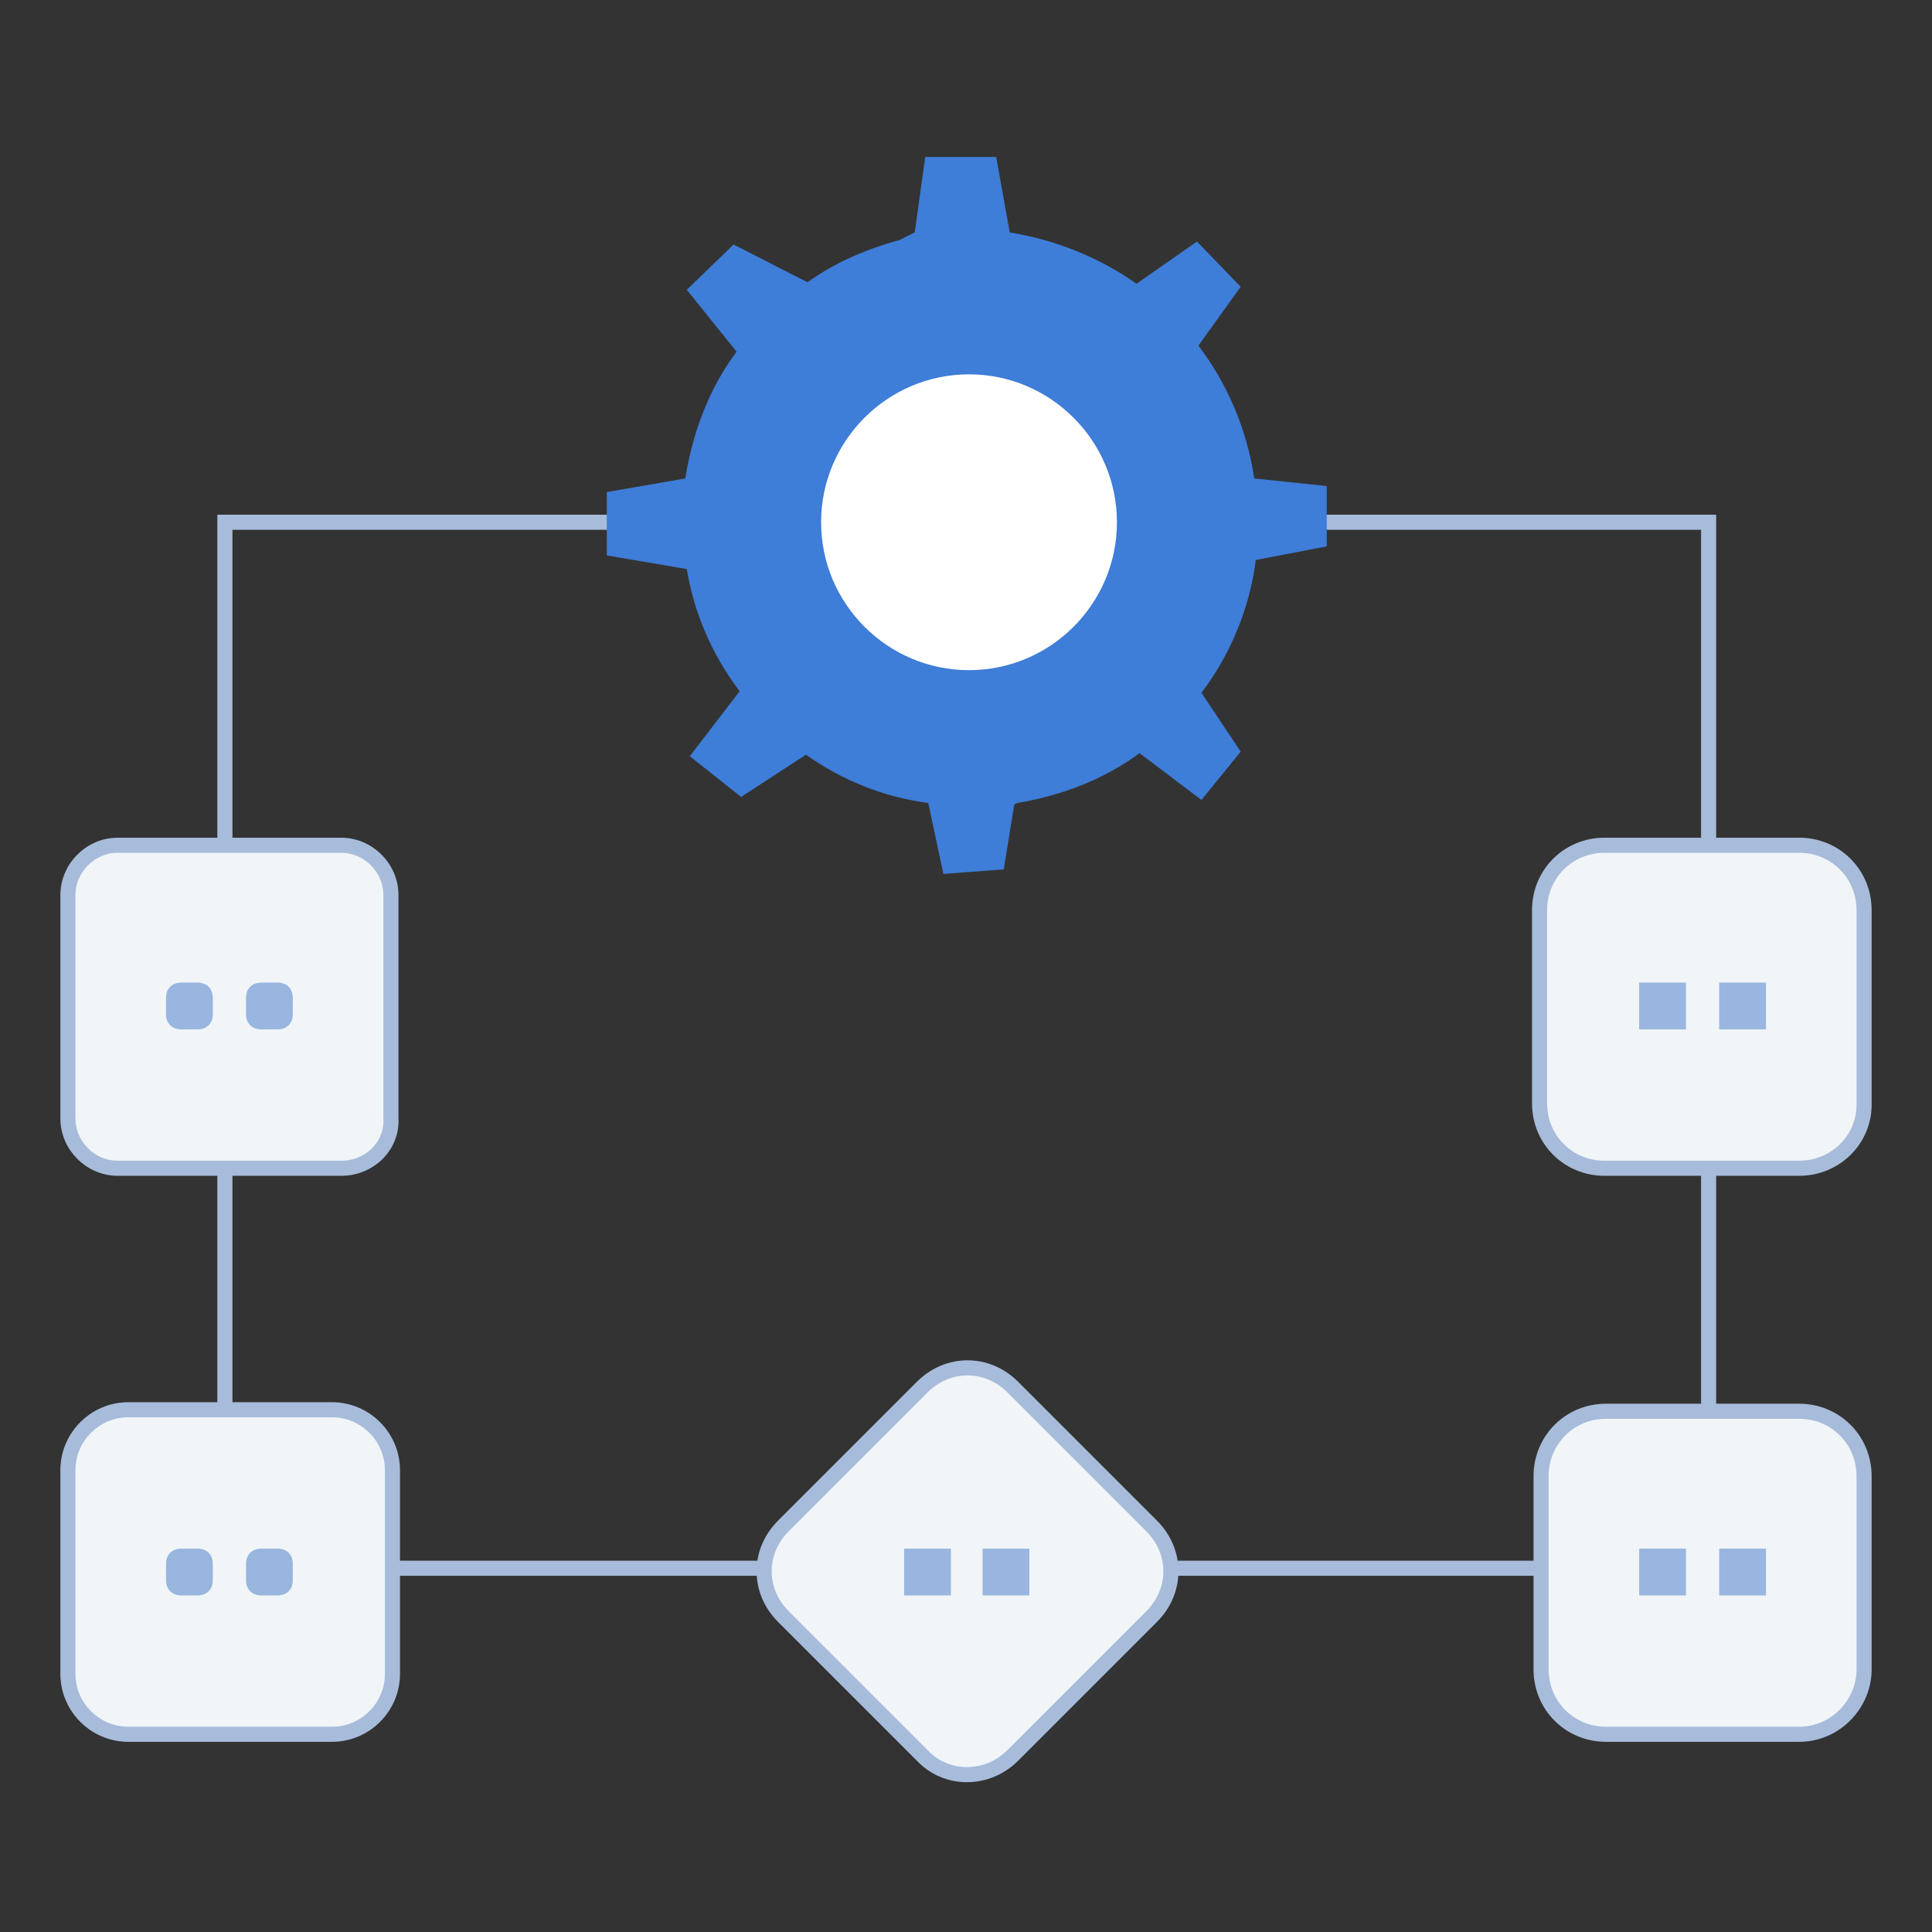 <?xml version="1.0" encoding="utf-8"?>
<!-- Generator: Adobe Illustrator 21.1.0, SVG Export Plug-In . SVG Version: 6.00 Build 0)  -->
<svg version="1.1" id="Layer_1" xmlns="http://www.w3.org/2000/svg" xmlns:xlink="http://www.w3.org/1999/xlink" x="0px" y="0px"
	 viewBox="0 0 128 128" style="enable-background:new 0 0 128 128;" xml:space="preserve">
<rect x="0" y="0" width="128" height="128" fill="#333333" stroke="none"/>
<style type="text/css">
	.st0{display:none;fill:#FFFFFF;}
	.st1{display:none;fill:#E5E5E5;}
	.st2{display:none;}
	.st3{display:inline;}
	.st4{fill:none;stroke:#A7BCDA;stroke-miterlimit:10;}
	.st5{fill:#F1F5F8;stroke:#A7BCDA;stroke-miterlimit:10;}
	.st6{fill:#F1F5F8;}
	.st7{fill:#A7BCDA;}
	.st8{display:inline;fill:#F1F5F8;stroke:#A7BCDA;stroke-linecap:round;stroke-miterlimit:10;}
	.st9{display:inline;fill:none;stroke:#A7BCDA;stroke-linecap:round;stroke-miterlimit:10;}
	.st10{display:inline;fill:#F1F5F8;stroke:#A7BCDA;stroke-miterlimit:10;}
	.st11{display:inline;fill:#98B6DF;stroke:#A7BCDA;stroke-miterlimit:10;}
	.st12{fill:#98B6DF;}
	.st13{display:inline;fill:#F1F5F8;}
	.st14{fill:#98B6DF;stroke:#A7BCDA;stroke-miterlimit:10;}
	.st15{fill:none;stroke:#A7BCDA;stroke-miterlimit:10;stroke-dasharray:3.154,3.154;}
	.st16{fill:#F1F5F8;stroke:#A7BCDA;stroke-linecap:round;stroke-miterlimit:10;}
	.st17{display:inline;fill:#98B6DF;}
	.st18{fill:none;stroke:#A7BCDA;stroke-linecap:round;stroke-miterlimit:10;}
	.st19{display:inline;fill:none;stroke:#A7BCDA;stroke-miterlimit:10;}
	.st20{display:inline;fill:#FFFFFF;}
	.st21{fill:#3E7DD8;}
	.st22{fill:#FFFFFF;}
</style>
<rect class="st0" width="128" height="128"/>
<rect x="4" y="4" class="st1" width="120" height="120"/>
<g class="st2">
	<g class="st3">
		<path class="st4" d="M111.3,45.2h-3.1l-2.3-6.5c-1.1-2.9-3.8-4.9-7-4.9H71.7c-3,0-5.7,1.8-6.8,4.6l-2.7,6.8H18.2
			c-1.7,0-3,1.4-2.8,3.1l5,59.2c0.1,1.5,1.4,2.6,2.8,2.6h83.1c1.5,0,2.7-1.1,2.8-2.6l5-59.2C114.3,46.6,112.9,45.2,111.3,45.2z"/>
		<polygon class="st5" points="63.5,39.9 34.4,39.9 34.4,45.2 62.1,45.2 64.2,39.9 		"/>
	</g>
	<g class="st3">
		<path class="st6" d="M101.3,117.5c-12.3,0-22.2-10-22.2-22.2S89.1,73,101.3,73s22.2,10,22.2,22.2S113.6,117.5,101.3,117.5z"/>
		<path class="st7" d="M101.3,73.5c12,0,21.7,9.7,21.7,21.7s-9.7,21.7-21.7,21.7s-21.7-9.7-21.7-21.7S89.3,73.5,101.3,73.5
			 M101.3,72.5c-12.5,0-22.7,10.2-22.7,22.7S88.8,118,101.3,118s22.7-10.2,22.7-22.7S113.9,72.5,101.3,72.5L101.3,72.5z"/>
	</g>
	<line class="st8" x1="98.7" y1="67.5" x2="101.3" y2="59.2"/>
	<line class="st8" x1="88.4" y1="69.7" x2="82.4" y2="63.4"/>
	<line class="st8" x1="93.8" y1="67" x2="92.3" y2="58.4"/>
	<path class="st9" d="M35.4,74.7c0-2.1,1.7-3.8,3.8-3.8c2.1,0,3.8,1.7,3.8,3.8"/>
	<path class="st9" d="M57.7,74.7c0-2.1,1.7-3.8,3.8-3.8c2.1,0,3.8,1.7,3.8,3.8"/>
	<path class="st9" d="M56.2,80.5c0,2.9-2.4,5.2-5.3,5.2c-2.9,0-5.3-2.3-5.3-5.2"/>
	<path class="st10" d="M34.7,10.7h-22c-4.5,0-8.2,3.7-8.2,8.2s3.7,8.2,8.2,8.2h4.1h0.5l3.4,3.4l3.5-3.4h10.4c4.5,0,8.2-3.7,8.2-8.2
		S39.3,10.7,34.7,10.7z"/>
	<polygon class="st11" points="111.4,92.8 106.5,97.8 107.7,104.7 101.5,101.5 95.3,104.9 96.4,97.9 91.3,93.1 98.2,92 101.2,85.6 
		104.4,91.9 	"/>
	<g class="st3">
		<circle class="st12" cx="13.9" cy="19.3" r="1.7"/>
		<circle class="st12" cx="23.8" cy="19.3" r="1.7"/>
		<circle class="st12" cx="33.6" cy="19.3" r="1.7"/>
	</g>
</g>
<g class="st2">
	<polygon class="st13" points="105.5,12.6 102.5,11.6 31.5,11.6 28.3,14.4 28.3,18.9 28.3,51.4 28.3,51.9 20.7,52 20.7,10.6 21,8.1 
		22,6 23.4,5.1 26.9,4.6 110.1,4.6 113.6,6.1 114.6,7.6 114.6,14.3 115.1,69 114.2,71.9 112,73.6 108.4,74 41.9,74 42,58.2 
		101.4,58.2 103.9,58 107,55.3 107.5,51.1 107.5,16.6 	"/>
	<g class="st3">
		<circle class="st5" cx="24.4" cy="99.3" r="2.5"/>
		<path class="st4" d="M20.7,52V9.6c0-2.8,2.2-5,5-5h84.4c2.8,0,5,2.2,5,5V69c0,2.8-2.2,5-5,5l-68.2,0V58.7c0,0,0.7-6.4-5-6.8
			c-5.3-0.4,0,0,0,0H20.7"/>
		<path class="st4" d="M42,58.2h60.5c2.8,0,5-2.2,5-5V16.6c0-2.8-2.2-5-5-5H33.2c-2.8,0-5,2.2-5,5v35.3l8.5,0.1
			C36.7,52,41.9,51.7,42,58.2z"/>
		<path class="st4" d="M36.9,106.7h-25c-2.8,0-5-2.2-5-5V56.9c0-2.8,2.2-5,5-5h25c2.8,0,5,2.2,5,5V74v27.7
			C41.9,104.5,39.7,106.7,36.9,106.7z"/>
		<rect x="12.2" y="58.7" class="st4" width="24.7" height="33.3"/>
		<path class="st14" d="M64.2,46.8c-0.9,0.6-2.1-0.1-2.1-1.3l0-10l0-10c0-1.2,1.2-1.9,2.1-1.3l7.9,5l7.9,5c0.9,0.6,0.9,2.1,0,2.7
			l-7.9,5L64.2,46.8z"/>
		<path class="st14" d="M20.3,83.5c-0.5,0.3-1.2-0.1-1.2-0.8l0-5.9l0-5.9c0-0.7,0.7-1.1,1.2-0.8l4.6,2.9l4.6,2.9
			c0.5,0.3,0.5,1.2,0,1.6l-4.6,2.9L20.3,83.5z"/>
		<rect x="36.8" y="44" class="st7" width="18" height="1.2"/>
		<rect x="74.8" y="44" class="st7" width="25" height="1.2"/>
		<rect x="84.9" y="37.2" class="st7" width="14.9" height="1.2"/>
		<rect x="45.5" y="37.2" class="st7" width="10.8" height="1.2"/>
		<path class="st4" d="M87.1,86.6v-2.5l0,0c0-1.7-1.3-3.1-2.9-3.1H53c-1.6,0-2.9,1.4-2.9,3.1l0,0"/>
		<path class="st4" d="M50.1,84.1v2.7h1.5h64.1c2.9,0,5.3,2.4,5.3,5.3v0c0,2.9-2.4,5.3-5.3,5.3H90.9"/>
		<path class="st4" d="M86.2,110v-7.3c0-2.9,2.2-5.2,4.8-5.2h0"/>
		<path class="st4" d="M86.3,123.4L86.3,123.4c-4.3,0-7.9-3.6-7.9-7.9v-6.2v-1.2c0-4.3,3.6-7.9,7.9-7.9h0c4.3,0,7.9,3.6,7.9,7.9v7.4
			C94.2,119.8,90.7,123.4,86.3,123.4z"/>
		<line class="st4" x1="94.2" y1="109.4" x2="78.4" y2="109.4"/>
		<line class="st4" x1="58.2" y1="74" x2="58.2" y2="81"/>
		<line class="st4" x1="77.2" y1="74" x2="77.2" y2="81"/>
	</g>
</g>
<g class="st2">
	<g class="st3">
		<polygon class="st12" points="40.9,116.9 35.1,119 22.3,119.9 10,117.5 9.5,112.9 26.1,114.9 41.2,112.9 		"/>
		<g>
			<ellipse class="st4" cx="25.3" cy="111.8" rx="15.8" ry="3.2"/>
			<path class="st4" d="M9.5,111.8v4.5c0,1.8,7.1,3.2,15.8,3.2s15.8-1.4,15.8-3.2v-4.5"/>
		</g>
		<polygon class="st12" points="44.2,101.2 29.8,104.1 13.3,101.4 12.9,97.2 29.5,99.3 44.5,97.2 		"/>
		<polygon class="st12" points="35.6,109.3 21.2,112.1 4.7,109.4 4.3,105.3 20.9,107.3 36,105.3 		"/>
		<g>
			<g>
				<g>
					<path class="st5" d="M110.5,57.1h-80c-4.5,0-8.2-3.7-8.2-8.3v0c0-4.5,3.7-8.3,8.2-8.3H109c4.5,0,8.2,3.7,8.2,8.3v12.2"/>
					<path class="st4" d="M109.9,57.1L109.9,57.1c4,0,7.2,3.7,7.2,8.3v33.5"/>
					<path class="st4" d="M109.9,114.8L109.9,114.8c4,0,7.2-3.7,7.2-8.3V73.1"/>
					<line class="st4" x1="41.2" y1="114.8" x2="109.9" y2="114.8"/>
					<path class="st5" d="M123.7,98h-30c-5,0-9.2-4.1-9.2-9.2v0c0-5,4.1-9.2,9.2-9.2h30"/>
					<circle class="st5" cx="95.9" cy="88.9" r="3.4"/>
					<line class="st4" x1="22.3" y1="92.6" x2="22.3" y2="49.4"/>
					<path class="st4" d="M116.3,72L116.3,72c3.7,0,6.7,3.7,6.7,8.3v17.8"/>
				</g>
				<path class="st5" d="M60.6,12.6L42.3,8.2c-1-0.2-2,0.4-2.3,1.4l-2.6,10.7c0.1,0,0.1,0,0.2,0c4.8,1.1,7.7,6,6.5,10.9
					c-1.2,4.9-6,7.9-10.7,6.7c-0.1,0-0.1,0-0.2-0.1l-2.6,10.7c-0.2,1,0.4,2.1,1.4,2.3l25.7,6.2h50.6l1.5-6.2
					c-2.1-0.5-3.4-2.6-2.9-4.8c0.5-2.1,2.6-3.5,4.7-3l1.5-6.4c-2.1-0.5-3.4-2.6-2.9-4.8c0.4-1.7,1.9-2.9,3.6-3.1
					c0.7-0.1,1.3-0.6,1.5-1.3c0.2-1-0.4-2.1-1.4-2.3L60.6,12.6"/>
			</g>
			<g>
				<polyline class="st6" points="62.5,13.2 51.7,55.9 62.5,13.2 				"/>
				<g>
					<line class="st4" x1="62.5" y1="13.2" x2="62.1" y2="14.7"/>
					<line class="st15" x1="61.4" y1="17.7" x2="52.5" y2="52.9"/>
					<polyline class="st4" points="52.1,54.4 51.7,55.9 52.1,54.4 					"/>
					<line class="st15" x1="52.8" y1="51.4" x2="61.7" y2="16.2"/>
					<line class="st4" x1="62.1" y1="14.7" x2="62.5" y2="13.2"/>
				</g>
			</g>
		</g>
		<g>
			<ellipse class="st4" cx="28.7" cy="95.8" rx="15.8" ry="3.2"/>
			<path class="st4" d="M12.9,95.8v4.5c0,1.8,7.1,3.2,15.8,3.2s15.8-1.4,15.8-3.2v-4.5"/>
		</g>
		<g>
			<path class="st4" d="M36,103.8c0,1.8-7.1,3.2-15.8,3.2s-15.8-1.4-15.8-3.2c0-1.3,3.7-2.4,9.1-2.9"/>
			<path class="st4" d="M36,103.8"/>
			<path class="st4" d="M13.4,100.9"/>
			<path class="st4" d="M4.3,103.8v4.5c0,1.8,7.1,3.2,15.8,3.2s15.8-1.4,15.8-3.2v-4.5"/>
		</g>
		<line class="st5" x1="117.1" y1="67.2" x2="117.1" y2="60.5"/>
		<g>
			<line class="st16" x1="51.5" y1="97.2" x2="61" y2="93.7"/>
			<line class="st16" x1="42.2" y1="89.2" x2="43.7" y2="79.1"/>
			<line class="st16" x1="48.5" y1="92.3" x2="55.4" y2="84.8"/>
		</g>
	</g>
	<g id="_x34_apAp0.tif_1_" class="st3">
		<g>
			<path class="st7" d="M88.7,34.8c0,0.1-0.1,0.3-0.1,0.4c-0.3,0.4-0.7,0.5-1.2,0.4c-0.9-0.3-1.9-0.5-2.8-0.7c-0.1,0-0.3-0.1-0.4,0
				c0.3,0.7,0.4,1.4,0.4,2.1c0,0.3,0.2,0.4,0.4,0.4c0.6,0.1,1.2,0.3,1.8,0.4c0.5,0.1,0.8,0.4,0.9,0.9c0,0.1-0.1,0.3-0.1,0.4
				c-0.3,0.4-0.7,0.5-1.2,0.4c-0.5-0.2-1.1-0.2-1.6-0.4c-0.4-0.1-0.7-0.1-0.9,0.4c-1.1,1.8-3.2,2.7-5.1,2.3c-0.2,0-0.3-0.2-0.5,0
				c-0.1,0.1,0,0.3,0.1,0.5c1,2.3,2,4.6,3,6.9c0.3,0.7,0.2,1.1-0.5,1.5c-0.2-0.1-0.5-0.1-0.7-0.2c-0.3-0.3-0.4-0.7-0.6-1
				c-1.2-2.8-2.4-5.5-3.6-8.3c-0.2-0.4-0.4-0.8,0-1.3c0.4-0.4,0.8-0.3,1.3-0.2c0.5,0.1,1,0.3,1.5,0.4c1.3,0.3,2.4,0,3.3-0.9
				c0.4-0.4,0.4-0.5-0.2-0.7c-2.5-0.6-5-1.2-7.4-1.9c-0.5-0.1-0.8-0.4-0.9-0.9c0-0.1,0.1-0.3,0.1-0.4c0.3-0.4,0.7-0.5,1.2-0.4
				c2.5,0.6,5,1.2,7.4,1.9c0.6,0.1,0.7,0.1,0.5-0.5c-0.3-1.3-1.3-2.1-2.5-2.4c-1.6-0.4-3.2-0.8-4.8-1.2c-0.5-0.1-0.8-0.4-0.9-0.9
				c0-0.1,0.1-0.3,0.1-0.4c0.3-0.4,0.7-0.5,1.2-0.4c4,1,8,2,12,3C88.3,34.1,88.6,34.3,88.7,34.8z"/>
		</g>
	</g>
</g>
<g class="st2">
	<polygon class="st17" points="79.1,113.4 19.3,113.2 15.2,109 13.9,96.9 30.9,96.9 72.7,96.9 73.1,108.5 	"/>
	<g class="st3">
		<g>
			<g>
				<path class="st6" d="M115.1,113.9c-4.6,0-8.3-3.7-8.3-8.3V76.6h16.6v29.1C123.4,110.2,119.7,113.9,115.1,113.9z"/>
				<path class="st7" d="M122.9,77.1v28.6c0,4.3-3.5,7.8-7.8,7.8h0c-4.3,0-7.8-3.5-7.8-7.8V77.1H122.9 M123.9,76.1h-1h-15.6h-1v1
					v28.6c0,4.8,3.9,8.8,8.8,8.8c4.8,0,8.8-3.9,8.8-8.8V77.1V76.1L123.9,76.1z"/>
			</g>
			<path class="st4" d="M91,104.9V46.6c0-4.3,3.5-7.8,7.8-7.8h0c4.3,0,7.8,3.5,7.8,7.8v58.3"/>
			<path class="st4" d="M81.2,113.4l-59.1-0.2h0c-4.3,0-7.8-3.5-7.8-7.8v-9"/>
			<path class="st4" d="M91,77.1v28.6c0,4.3-4.1,7.8-9.1,7.8h0c-5,0-9.1-3.5-9.1-7.8v-8.8H13.6"/>
		</g>
		<line class="st4" x1="53.1" y1="38.8" x2="98.5" y2="38.8"/>
		<line class="st4" x1="28.6" y1="96.4" x2="28.6" y2="67.7"/>
		<path class="st18" d="M42,14.6c6,2.9,11,7.6,14.1,13.4"/>
		<g>
			<path class="st6" d="M28.6,66.8c-13.2,0-24-10.7-24-24c0-13.2,10.7-24,24-24c13.2,0,24,10.7,24,24C52.5,56.1,41.8,66.8,28.6,66.8
				z"/>
			<path class="st7" d="M28.6,19.4c13,0,23.5,10.5,23.5,23.5S41.5,66.3,28.6,66.3S5.1,55.8,5.1,42.9S15.6,19.4,28.6,19.4 M28.6,18.4
				c-13.5,0-24.5,11-24.5,24.5s11,24.5,24.5,24.5S53,56.3,53,42.9S42.1,18.4,28.6,18.4L28.6,18.4z"/>
		</g>
		<rect x="64.9" y="54.2" class="st7" width="12.5" height="1.5"/>
		<rect x="54.7" y="65.5" class="st7" width="22.7" height="1.5"/>
		<rect x="40.6" y="74" class="st7" width="36.9" height="1.5"/>
		<rect x="40.6" y="85.3" class="st7" width="36.9" height="1.5"/>
		<path class="st14" d="M37.7,52.5l-8.6-5V31.9c0-0.9-0.8-1.6-1.8-1.6c-1,0-1.8,0.7-1.8,1.6v16.5c0,0.4,0.2,0.8,0.4,1c0,0,0,0,0,0
			c0.1,0.1,0.1,0.1,0.2,0.2c0.1,0.1,0.2,0.2,0.3,0.3l9.3,5.4c0.8,0.5,2,0.3,2.5-0.5C38.8,54,38.5,53,37.7,52.5z"/>
	</g>
</g>
<g class="st2">
	<path class="st19" d="M105.7,78.7H75.7l-8.3,7.2l-8.3-7.2H54c-9.7,0-17.6-7.9-17.6-17.6V36.6c0-9.7,7.9-17.6,17.6-17.6h51.7
		c9.7,0,17.6,7.9,17.6,17.6v24.4C123.3,70.8,115.4,78.7,105.7,78.7z"/>
	<path class="st11" d="M44,41h-17l-4.7,4.1L17.5,41h-2.9c-5.5,0-10-4.5-10-10V17.2c0-5.5,4.5-10,10-10H44c5.5,0,10,4.5,10,10V31
		C53.9,36.5,49.4,41,44,41z"/>
	<rect x="12.5" y="15.3" class="st20" width="32.4" height="1.3"/>
	<rect x="12.5" y="23.3" class="st20" width="21.8" height="1.3"/>
	<rect x="12.5" y="31.4" class="st20" width="13.1" height="1.3"/>
	<g class="st3">
		<circle class="st4" cx="59.8" cy="49.5" r="4.5"/>
		<circle class="st4" cx="79.9" cy="49.5" r="4.5"/>
		<circle class="st4" cx="100" cy="49.5" r="4.5"/>
	</g>
	<polyline class="st19" points="67.5,103.8 103.3,103.7 118.4,120.8 55.5,120.8 58.5,116.6 	"/>
	<polygon class="st10" points="73.5,116.6 17,116.6 32.8,99.5 68.4,99.4 	"/>
</g>
<g class="st2">
	<g class="st3">
		<g>
			<path class="st6" d="M56.9,46.9C43.4,45.2,37.4,52.8,37.4,60v43.2L47.2,75l0-9.6v-8.6l1.3-2.4l1.6-2.5l2.5-2.5L56.9,46.9
				L56.9,46.9"/>
			<path class="st7" d="M109.3,117.1H50.5c-7.6,0-13.8-6.2-13.8-13.8V60c0-7.6,6.2-13.8,13.8-13.8h58.8c7.6,0,13.8,6.2,13.8,13.8
				v43.2C123.2,110.9,117,117.1,109.3,117.1z M50.5,47.7c-6.8,0-12.4,5.5-12.4,12.4v43.2c0,6.8,5.5,12.4,12.4,12.4h58.8
				c6.8,0,12.4-5.5,12.4-12.4V60c0-6.8-5.5-12.4-12.4-12.4H50.5z"/>
		</g>
		<path class="st14" d="M110.4,47V30.7c0-14.3-11.6-25.9-25.9-25.9H73.6c-14.3,0-25.9,11.6-25.9,25.9v16.6l9.2-0.3l0-15.7
			c0-11.4,6.3-17.7,17.7-17.7h8.7c11.4,0,17.7,6.3,17.7,17.7v15.7L110.4,47z"/>
		<path class="st4" d="M60.2,116.3c-7.2,0-13.1-6.7-13.1-14V60c0-6.8,5.6-13.1,12.3-13.1"/>
		<path class="st12" d="M100.9,88.6H77.3c-1.4,0-2.6-1.2-2.6-2.6v-2.4c0-1.4,1.2-2.6,2.6-2.6h23.6c1.4,0,2.6,1.2,2.6,2.6v2.4
			C103.6,87.4,102.4,88.6,100.9,88.6z"/>
		<g>
			<path class="st6" d="M93.1,93.2c-3.3,0-6-2.7-6-6v-5c0-3.3,2.7-6,6-6h5c3.3,0,6,2.7,6,6v5c0,3.3-2.7,6-6,6H93.1z"/>
			<path class="st7" d="M98.1,76.8c3,0,5.5,2.4,5.5,5.5v5c0,3-2.4,5.5-5.5,5.5h-5c-3,0-5.5-2.4-5.5-5.5v-5c0-3,2.4-5.5,5.5-5.5H98.1
				 M98.1,75.8h-5c-3.6,0-6.5,2.9-6.5,6.5v5c0,3.6,2.9,6.5,6.5,6.5h5c3.6,0,6.5-2.9,6.5-6.5v-5C104.6,78.7,101.7,75.8,98.1,75.8
				L98.1,75.8z"/>
		</g>
	</g>
	<g class="st3">
		<g>
			<path class="st6" d="M46.9,123.7c-29.1-11.4-23.7-45.1-23.6-45.5l0.1-0.4l0.4,0c12.5-0.8,23-6.7,23.1-6.8l0.2-0.1l0.2,0.1
				c0.1,0.1,10.6,6,23.1,6.8l0.4,0l0.1,0.4c0.1,0.3,5.4,34.1-23.6,45.5l-0.2,0.1L46.9,123.7z"/>
			<path class="st7" d="M47.1,71.5c0,0,10.6,6.1,23.3,6.8c0,0,5.7,33.6-23.3,44.9c-29-11.3-23.3-44.9-23.3-44.9
				C36.5,77.5,47.1,71.5,47.1,71.5 M47.1,70.3l-0.5,0.3c-0.1,0.1-10.5,5.9-22.9,6.7l-0.8,0l-0.1,0.8c-0.1,0.4-1.4,8.7,0.8,18.6
				c2.1,9.2,7.8,21.4,23.2,27.4l0.4,0.1l0.4-0.1c15.4-6,21.1-18.2,23.2-27.4c2.2-9.9,0.9-18.2,0.8-18.6l-0.1-0.8l-0.8,0
				c-12.4-0.8-22.8-6.6-22.9-6.7L47.1,70.3L47.1,70.3z"/>
		</g>
		<polygon class="st14" points="62.6,88.7 45.2,105.9 37.4,98.1 41.2,94.3 45,98.1 58.4,84.7 		"/>
		<g>
			<line class="st16" x1="13.9" y1="77" x2="4.8" y2="73.2"/>
			<line class="st16" x1="22.9" y1="68.8" x2="21.6" y2="58.2"/>
			<line class="st16" x1="16.9" y1="71.9" x2="10.4" y2="64"/>
		</g>
	</g>
</g>
<g>
	<g>
		<rect x="14.9" y="34.6" class="st4" width="98.3" height="69.3"/>
		<path class="st21" d="M87.9,36.2v-4l-4.8-0.5c-0.5-3.3-1.8-6.3-3.7-8.8l2.8-3.9l-2.9-3l-4,2.8c-2.4-1.7-5.3-2.9-8.4-3.4L66,10.4
			h-4.7l-0.7,5l-1,0.5c-2.2,0.6-4.3,1.5-6.1,2.8l-4.9-2.5l-3.1,3l3.3,4.1c-1.8,2.4-2.9,5.3-3.4,8.4l-5.2,0.9v4.2l5.3,0.9
			c0.5,3,1.7,5.7,3.5,8.1l-3.3,4.3l3.4,2.7l4.3-2.8c2.4,1.7,5.1,2.8,8.1,3.2l1,4.7l4-0.3l0.7-4.3l0.2-0.1c3-0.5,5.8-1.6,8.1-3.3
			l4.1,3.1l2.6-3.2l-2.6-3.9c1.9-2.5,3.2-5.6,3.6-8.8L87.9,36.2z"/>
		<g>
			<path class="st22" d="M64.2,43.9c-5.1,0-9.3-4.2-9.3-9.3c0-5.1,4.2-9.3,9.3-9.3s9.3,4.2,9.3,9.3C73.5,39.7,69.3,43.9,64.2,43.9z"
				/>
			<path class="st22" d="M64.2,25.8c4.9,0,8.8,4,8.8,8.8s-4,8.8-8.8,8.8s-8.8-4-8.8-8.8S59.3,25.8,64.2,25.8 M64.2,24.8
				c-5.4,0-9.8,4.4-9.8,9.8s4.4,9.8,9.8,9.8S74,40,74,34.6S69.6,24.8,64.2,24.8L64.2,24.8z"/>
		</g>
		<path class="st5" d="M22.6,77.4H7.8c-1.8,0-3.3-1.5-3.3-3.3V59.3C4.5,57.5,6,56,7.8,56h14.8c1.8,0,3.3,1.5,3.3,3.3v14.8
			C26,75.9,24.5,77.4,22.6,77.4z"/>
		<path class="st5" d="M119.2,77.4h-12.9c-2.4,0-4.3-1.9-4.3-4.3V60.3c0-2.4,1.9-4.3,4.3-4.3h12.9c2.4,0,4.3,1.9,4.3,4.3v12.9
			C123.5,75.5,121.6,77.4,119.2,77.4z"/>
		<path class="st5" d="M22,114.9H8.5c-2.2,0-4-1.8-4-4V97.4c0-2.2,1.8-4,4-4H22c2.2,0,4,1.8,4,4v13.5C26,113.1,24.2,114.9,22,114.9z
			"/>
		<path class="st5" d="M119.2,114.9h-12.8c-2.4,0-4.3-1.9-4.3-4.3V97.8c0-2.4,1.9-4.3,4.3-4.3h12.8c2.4,0,4.3,1.9,4.3,4.3v12.8
			C123.5,112.9,121.6,114.9,119.2,114.9z"/>
		<path class="st5" d="M61.1,116.3l-9.2-9.2c-1.7-1.7-1.7-4.3,0-6l9.2-9.2c1.7-1.7,4.3-1.7,6,0l9.2,9.2c1.7,1.7,1.7,4.3,0,6
			l-9.2,9.2C65.4,118,62.7,118,61.1,116.3z"/>
		<g>
			<path class="st12" d="M13.1,68.2H12c-0.6,0-1-0.4-1-1v-1.1c0-0.6,0.4-1,1-1h1.1c0.6,0,1,0.4,1,1v1.1
				C14.1,67.8,13.7,68.2,13.1,68.2z"/>
			<path class="st12" d="M18.4,68.2h-1.1c-0.6,0-1-0.4-1-1v-1.1c0-0.6,0.4-1,1-1h1.1c0.6,0,1,0.4,1,1v1.1
				C19.4,67.8,19,68.2,18.4,68.2z"/>
		</g>
		<g>
			<rect x="108.6" y="65.1" class="st12" width="3.1" height="3.1"/>
			<rect x="113.9" y="65.1" class="st12" width="3.1" height="3.1"/>
		</g>
		<g>
			<rect x="108.6" y="102.6" class="st12" width="3.1" height="3.1"/>
			<rect x="113.9" y="102.6" class="st12" width="3.1" height="3.1"/>
		</g>
		<g>
			<rect x="59.9" y="102.6" class="st12" width="3.1" height="3.1"/>
			<rect x="65.1" y="102.6" class="st12" width="3.1" height="3.1"/>
		</g>
		<g>
			<path class="st12" d="M13.1,105.7H12c-0.6,0-1-0.4-1-1v-1.1c0-0.6,0.4-1,1-1h1.1c0.6,0,1,0.4,1,1v1.1
				C14.1,105.3,13.7,105.7,13.1,105.7z"/>
			<path class="st12" d="M18.4,105.7h-1.1c-0.6,0-1-0.4-1-1v-1.1c0-0.6,0.4-1,1-1h1.1c0.6,0,1,0.4,1,1v1.1
				C19.4,105.3,19,105.7,18.4,105.7z"/>
		</g>
	</g>
</g>
</svg>
